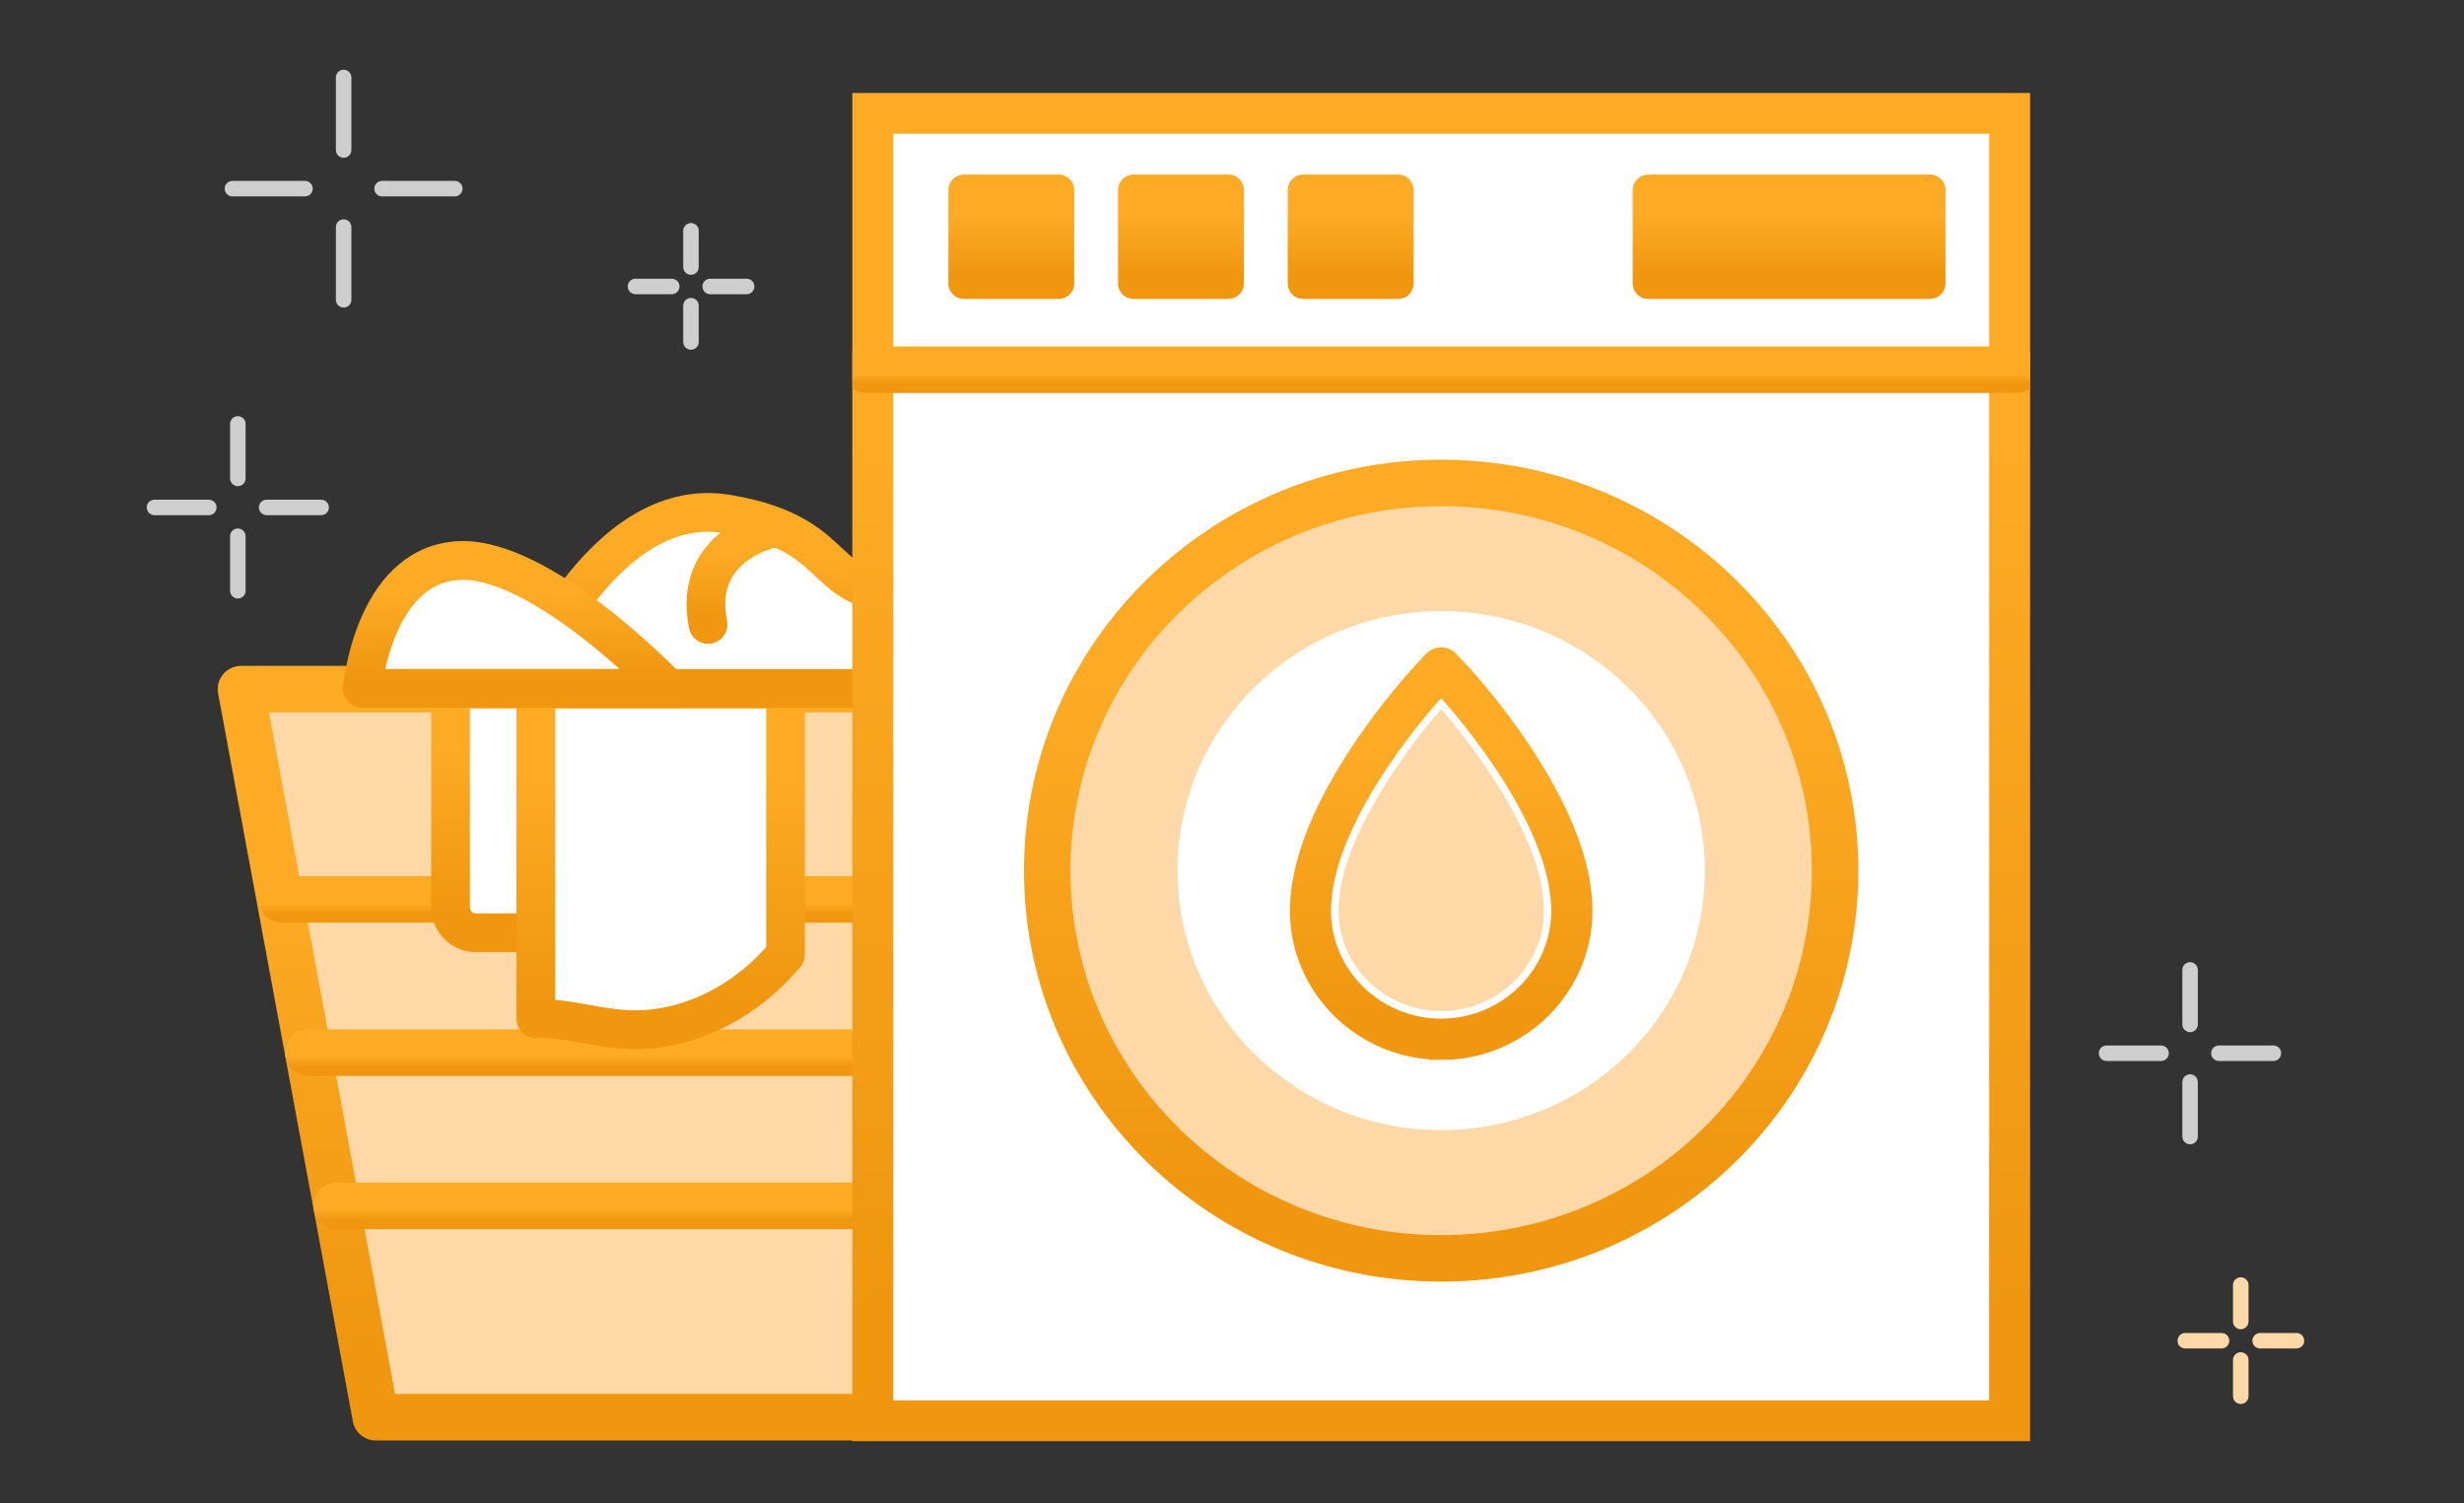 <svg width="159" height="97" viewBox="0 0 159 97" fill="none" xmlns="http://www.w3.org/2000/svg">
<rect x="0" y="0" width="159" height="97" fill="#333333" stroke="none"/>
<g clip-path="url(#clip0_54_3343)">
<path d="M22.174 14.653V19.347" stroke="#CECECE" stroke-linecap="round" stroke-linejoin="round"/>
<path d="M22.174 5V9.681" stroke="#CECECE" stroke-linecap="round" stroke-linejoin="round"/>
<path d="M24.653 12.174H29.347" stroke="#CECECE" stroke-linecap="round" stroke-linejoin="round"/>
<path d="M15 12.174H19.681" stroke="#CECECE" stroke-linecap="round" stroke-linejoin="round"/>
<path d="M15.347 34.605V38.122" stroke="#CECECE" stroke-linecap="round" stroke-linejoin="round"/>
<path d="M15.347 27.355V30.873" stroke="#CECECE" stroke-linecap="round" stroke-linejoin="round"/>
<path d="M17.206 32.745H20.723" stroke="#CECECE" stroke-linecap="round" stroke-linejoin="round"/>
<path d="M9.97 32.745H13.474" stroke="#CECECE" stroke-linecap="round" stroke-linejoin="round"/>
<path d="M44.588 19.727V22.067" stroke="#CECECE" stroke-linecap="round" stroke-linejoin="round"/>
<path d="M44.588 14.894V17.234" stroke="#CECECE" stroke-linecap="round" stroke-linejoin="round"/>
<path d="M45.828 18.486H48.181" stroke="#CECECE" stroke-linecap="round" stroke-linejoin="round"/>
<path d="M41.008 18.486H43.348" stroke="#CECECE" stroke-linecap="round" stroke-linejoin="round"/>
<path d="M141.324 69.825V73.342" stroke="#CECECE" stroke-linecap="round" stroke-linejoin="round"/>
<path d="M141.324 62.589V66.106" stroke="#CECECE" stroke-linecap="round" stroke-linejoin="round"/>
<path d="M143.184 67.966H146.701" stroke="#CECECE" stroke-linecap="round" stroke-linejoin="round"/>
<path d="M135.935 67.966H139.452" stroke="#CECECE" stroke-linecap="round" stroke-linejoin="round"/>
<path d="M144.595 87.759V90.099" stroke="#FFD8A8" stroke-linecap="round" stroke-linejoin="round"/>
<path d="M144.595 82.926V85.279" stroke="#FFD8A8" stroke-linecap="round" stroke-linejoin="round"/>
<path d="M145.848 86.519H148.188" stroke="#FFD8A8" stroke-linecap="round" stroke-linejoin="round"/>
<path d="M141.015 86.519H143.355" stroke="#FFD8A8" stroke-linecap="round" stroke-linejoin="round"/>
<path d="M56.761 91.452H24.244L15.55 44.47H65.45L56.761 91.452Z" fill="#FFD8A8" stroke="url(#paint0_linear_54_3343)" stroke-width="3" stroke-linecap="round" stroke-linejoin="round"/>
<path d="M21.721 77.816H59.285" stroke="url(#paint1_linear_54_3343)" stroke-width="3" stroke-linecap="round" stroke-linejoin="round"/>
<path d="M19.89 67.928H60.812" stroke="url(#paint2_linear_54_3343)" stroke-width="3" stroke-linecap="round" stroke-linejoin="round"/>
<path d="M18.206 58.039H62.941" stroke="url(#paint3_linear_54_3343)" stroke-width="3" stroke-linecap="round" stroke-linejoin="round"/>
<path d="M29.067 44.47H41.314V58.539C41.314 59.45 40.583 60.192 39.687 60.192H30.699C29.802 60.192 29.072 59.45 29.072 58.539V44.47H29.067Z" fill="white" stroke="url(#paint4_linear_54_3343)" stroke-width="2.5" stroke-linecap="round" stroke-linejoin="round"/>
<path d="M50.69 44.47V61.598C50.552 61.748 50.415 61.902 50.282 62.051C47.764 64.854 44.064 66.656 40.336 66.429C38.685 66.328 37.078 65.851 35.432 65.745C35.152 65.726 34.867 65.721 34.578 65.731V44.47H50.69Z" fill="white" stroke="url(#paint5_linear_54_3343)" stroke-width="2.5" stroke-linecap="round" stroke-linejoin="round"/>
<path d="M33.755 44.426C33.755 44.426 38.727 31.786 46.949 33.172C55.17 34.557 52.374 38.883 59.76 38.191C67.145 37.498 62.272 44.426 62.272 44.426H33.755Z" fill="white" stroke="url(#paint6_linear_54_3343)" stroke-width="2.5" stroke-linecap="round" stroke-linejoin="round"/>
<path d="M49.84 34.099C49.84 34.099 44.651 35.131 45.689 40.295" stroke="url(#paint7_linear_54_3343)" stroke-width="2.5" stroke-linecap="round" stroke-linejoin="round"/>
<path d="M23.377 44.418H43.094C43.094 44.418 34.826 35.741 29.461 36.18C24.091 36.611 23.382 44.426 23.382 44.426L23.377 44.418Z" fill="white" stroke="url(#paint8_linear_54_3343)" stroke-width="2.5" stroke-linecap="round" stroke-linejoin="round"/>
<g clip-path="url(#clip1_54_3343)">
<path d="M130.109 6.877H55.892V92.122H130.109V6.877Z" fill="white" stroke="url(#paint9_linear_54_3343)" stroke-width="3.5" stroke-linecap="round" stroke-linejoin="round"/>
<path d="M55.892 23.858H130.109" stroke="url(#paint10_linear_54_3343)" stroke-width="3" stroke-linecap="round" stroke-linejoin="round"/>
<path d="M92.997 81.202C107.036 81.202 118.417 70.001 118.417 56.184C118.417 42.366 107.036 31.165 92.997 31.165C78.957 31.165 67.576 42.366 67.576 56.184C67.576 70.001 78.957 81.202 92.997 81.202Z" fill="#FFD8A8" stroke="url(#paint11_linear_54_3343)" stroke-width="3" stroke-linecap="round" stroke-linejoin="round"/>
<path d="M92.997 72.928C102.394 72.928 110.011 65.431 110.011 56.183C110.011 46.935 102.394 39.438 92.997 39.438C83.6 39.438 75.982 46.935 75.982 56.183C75.982 65.431 83.6 72.928 92.997 72.928Z" fill="white"/>
<path d="M68.319 12.265H62.197V18.29H68.319V12.265Z" fill="url(#paint12_linear_54_3343)" stroke="url(#paint13_linear_54_3343)" stroke-width="2" stroke-linecap="round" stroke-linejoin="round"/>
<path d="M79.267 12.265H73.145V18.29H79.267V12.265Z" fill="url(#paint14_linear_54_3343)" stroke="url(#paint15_linear_54_3343)" stroke-width="2" stroke-linecap="round" stroke-linejoin="round"/>
<path d="M90.216 12.265H84.094V18.29H90.216V12.265Z" fill="url(#paint16_linear_54_3343)" stroke="url(#paint17_linear_54_3343)" stroke-width="2" stroke-linecap="round" stroke-linejoin="round"/>
<path d="M124.54 12.265H106.358V18.29H124.54V12.265Z" fill="url(#paint18_linear_54_3343)" stroke="url(#paint19_linear_54_3343)" stroke-width="2" stroke-linecap="round" stroke-linejoin="round"/>
<path d="M101.42 58.313C101.116 51.873 94.081 44.252 93.785 43.931L92.997 43.086L92.21 43.931C91.913 44.252 84.871 51.873 84.575 58.313L84.56 58.736C84.56 63.321 88.342 67.046 92.997 67.046C97.653 67.046 101.427 63.313 101.427 58.736C101.427 58.595 101.427 58.454 101.412 58.306L101.42 58.313Z" fill="white" stroke="url(#paint20_linear_54_3343)" stroke-width="1.5"/>
<path d="M92.997 67.641C88.03 67.641 83.982 63.65 83.982 58.744L83.998 58.306C84.31 51.654 91.484 43.868 91.789 43.54L92.576 42.695C92.795 42.46 93.2 42.46 93.418 42.695L94.206 43.54C94.51 43.868 101.685 51.646 101.997 58.29C102.004 58.446 102.012 58.603 102.012 58.752C102.012 63.658 97.973 67.648 92.997 67.648V67.641ZM92.997 43.947L92.631 44.338C92.335 44.651 85.441 52.132 85.152 58.352L85.137 58.767C85.137 63.016 88.662 66.483 92.997 66.483C97.333 66.483 100.85 63.016 100.85 58.752C100.85 58.626 100.85 58.493 100.835 58.352C100.546 52.124 93.652 44.651 93.356 44.338L92.99 43.947H92.997Z" fill="url(#paint21_linear_54_3343)" stroke="url(#paint22_linear_54_3343)" stroke-width="1.5"/>
<path d="M99.618 58.399C99.391 53.571 94.611 47.64 92.997 45.762C90.532 48.579 86.587 54.103 86.384 58.399V58.798C86.376 62.327 89.347 65.246 93.005 65.246C96.662 65.246 99.633 62.327 99.633 58.743C99.633 58.634 99.633 58.532 99.626 58.415V58.399H99.618Z" fill="#FFD8A8"/>
</g>
</g>
<defs>
<linearGradient id="paint0_linear_54_3343" x1="40.5" y1="-6.075" x2="40.5" y2="87.537" gradientUnits="userSpaceOnUse">
<stop offset="0.661" stop-color="#FDAB25"/>
<stop offset="1" stop-color="#F0960F"/>
</linearGradient>
<linearGradient id="paint1_linear_54_3343" x1="40.503" y1="76.741" x2="40.503" y2="78.733" gradientUnits="userSpaceOnUse">
<stop offset="0.661" stop-color="#FDAB25"/>
<stop offset="1" stop-color="#F0960F"/>
</linearGradient>
<linearGradient id="paint2_linear_54_3343" x1="40.351" y1="66.852" x2="40.351" y2="68.844" gradientUnits="userSpaceOnUse">
<stop offset="0.661" stop-color="#FDAB25"/>
<stop offset="1" stop-color="#F0960F"/>
</linearGradient>
<linearGradient id="paint3_linear_54_3343" x1="40.574" y1="56.963" x2="40.574" y2="58.956" gradientUnits="userSpaceOnUse">
<stop offset="0.661" stop-color="#FDAB25"/>
<stop offset="1" stop-color="#F0960F"/>
</linearGradient>
<linearGradient id="paint4_linear_54_3343" x1="35.191" y1="27.556" x2="35.191" y2="58.882" gradientUnits="userSpaceOnUse">
<stop offset="0.661" stop-color="#FDAB25"/>
<stop offset="1" stop-color="#F0960F"/>
</linearGradient>
<linearGradient id="paint5_linear_54_3343" x1="42.634" y1="20.825" x2="42.634" y2="64.617" gradientUnits="userSpaceOnUse">
<stop offset="0.661" stop-color="#FDAB25"/>
<stop offset="1" stop-color="#F0960F"/>
</linearGradient>
<linearGradient id="paint6_linear_54_3343" x1="48.802" y1="20.843" x2="48.802" y2="43.479" gradientUnits="userSpaceOnUse">
<stop offset="0.661" stop-color="#FDAB25"/>
<stop offset="1" stop-color="#F0960F"/>
</linearGradient>
<linearGradient id="paint7_linear_54_3343" x1="47.696" y1="27.432" x2="47.696" y2="39.779" gradientUnits="userSpaceOnUse">
<stop offset="0.661" stop-color="#FDAB25"/>
<stop offset="1" stop-color="#F0960F"/>
</linearGradient>
<linearGradient id="paint8_linear_54_3343" x1="33.235" y1="27.275" x2="33.235" y2="43.738" gradientUnits="userSpaceOnUse">
<stop offset="0.661" stop-color="#FDAB25"/>
<stop offset="1" stop-color="#F0960F"/>
</linearGradient>
<linearGradient id="paint9_linear_54_3343" x1="93" y1="-84.831" x2="93" y2="85.018" gradientUnits="userSpaceOnUse">
<stop offset="0.661" stop-color="#FDAB25"/>
<stop offset="1" stop-color="#F0960F"/>
</linearGradient>
<linearGradient id="paint10_linear_54_3343" x1="93" y1="22.783" x2="93" y2="24.775" gradientUnits="userSpaceOnUse">
<stop offset="0.661" stop-color="#FDAB25"/>
<stop offset="1" stop-color="#F0960F"/>
</linearGradient>
<linearGradient id="paint11_linear_54_3343" x1="92.997" y1="-22.665" x2="92.997" y2="77.032" gradientUnits="userSpaceOnUse">
<stop offset="0.661" stop-color="#FDAB25"/>
<stop offset="1" stop-color="#F0960F"/>
</linearGradient>
<linearGradient id="paint12_linear_54_3343" x1="65.258" y1="5.783" x2="65.258" y2="17.788" gradientUnits="userSpaceOnUse">
<stop offset="0.661" stop-color="#FDAB25"/>
<stop offset="1" stop-color="#F0960F"/>
</linearGradient>
<linearGradient id="paint13_linear_54_3343" x1="65.258" y1="5.783" x2="65.258" y2="17.788" gradientUnits="userSpaceOnUse">
<stop offset="0.661" stop-color="#FDAB25"/>
<stop offset="1" stop-color="#F0960F"/>
</linearGradient>
<linearGradient id="paint14_linear_54_3343" x1="76.206" y1="5.783" x2="76.206" y2="17.788" gradientUnits="userSpaceOnUse">
<stop offset="0.661" stop-color="#FDAB25"/>
<stop offset="1" stop-color="#F0960F"/>
</linearGradient>
<linearGradient id="paint15_linear_54_3343" x1="76.206" y1="5.783" x2="76.206" y2="17.788" gradientUnits="userSpaceOnUse">
<stop offset="0.661" stop-color="#FDAB25"/>
<stop offset="1" stop-color="#F0960F"/>
</linearGradient>
<linearGradient id="paint16_linear_54_3343" x1="87.155" y1="5.783" x2="87.155" y2="17.788" gradientUnits="userSpaceOnUse">
<stop offset="0.661" stop-color="#FDAB25"/>
<stop offset="1" stop-color="#F0960F"/>
</linearGradient>
<linearGradient id="paint17_linear_54_3343" x1="87.155" y1="5.783" x2="87.155" y2="17.788" gradientUnits="userSpaceOnUse">
<stop offset="0.661" stop-color="#FDAB25"/>
<stop offset="1" stop-color="#F0960F"/>
</linearGradient>
<linearGradient id="paint18_linear_54_3343" x1="115.449" y1="5.783" x2="115.449" y2="17.788" gradientUnits="userSpaceOnUse">
<stop offset="0.661" stop-color="#FDAB25"/>
<stop offset="1" stop-color="#F0960F"/>
</linearGradient>
<linearGradient id="paint19_linear_54_3343" x1="115.449" y1="5.783" x2="115.449" y2="17.788" gradientUnits="userSpaceOnUse">
<stop offset="0.661" stop-color="#FDAB25"/>
<stop offset="1" stop-color="#F0960F"/>
</linearGradient>
<linearGradient id="paint20_linear_54_3343" x1="92.993" y1="17.309" x2="92.993" y2="65.049" gradientUnits="userSpaceOnUse">
<stop offset="0.661" stop-color="#FDAB25"/>
<stop offset="1" stop-color="#F0960F"/>
</linearGradient>
<linearGradient id="paint21_linear_54_3343" x1="92.997" y1="15.483" x2="92.997" y2="65.554" gradientUnits="userSpaceOnUse">
<stop offset="0.661" stop-color="#FDAB25"/>
<stop offset="1" stop-color="#F0960F"/>
</linearGradient>
<linearGradient id="paint22_linear_54_3343" x1="92.997" y1="15.483" x2="92.997" y2="65.554" gradientUnits="userSpaceOnUse">
<stop offset="0.661" stop-color="#FDAB25"/>
<stop offset="1" stop-color="#F0960F"/>
</linearGradient>
<clipPath id="clip0_54_3343">
<rect width="159" height="89" fill="white" transform="translate(0 4)"/>
</clipPath>
<clipPath id="clip1_54_3343">
<rect width="76" height="87" fill="white" transform="translate(55 6)"/>
</clipPath>
</defs>
</svg>
